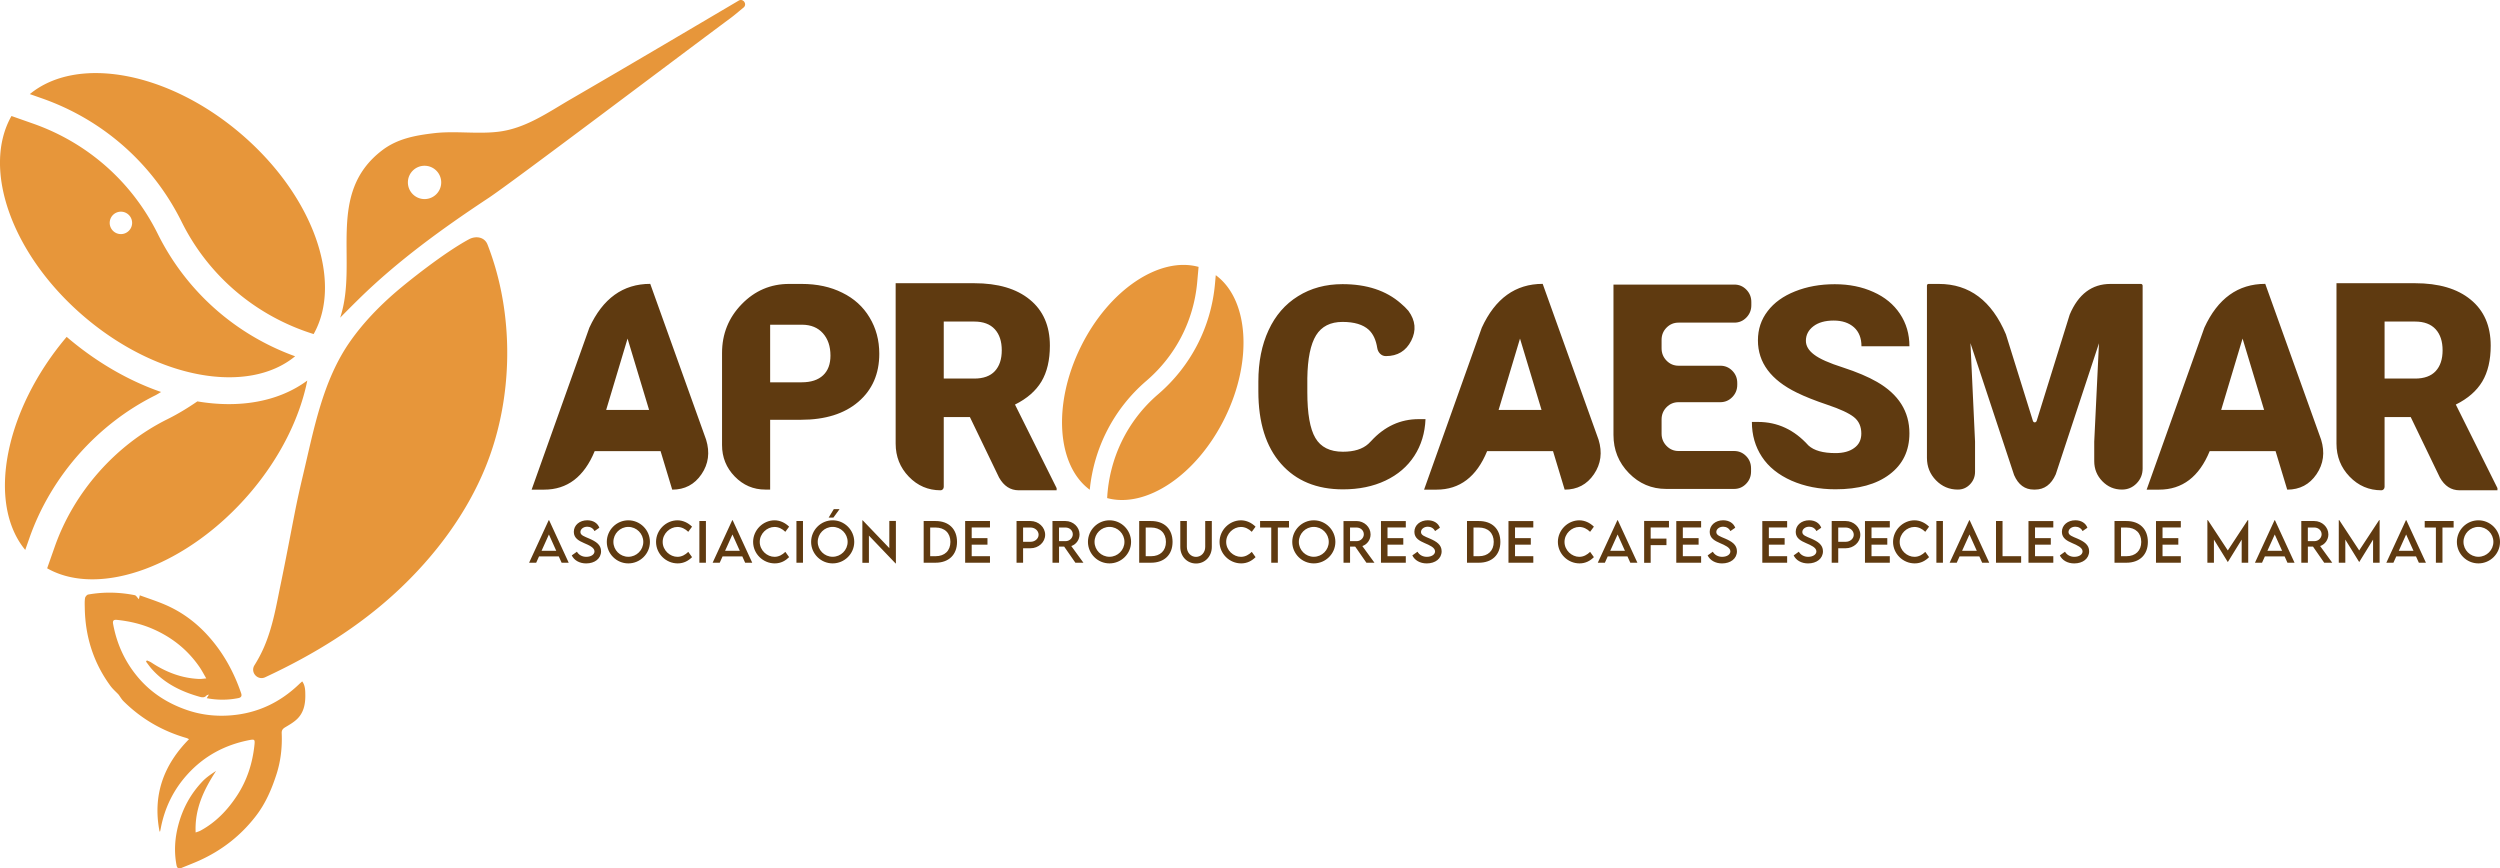 <svg xmlns="http://www.w3.org/2000/svg" height="340.108" viewBox="0 0 979.09 340.108" width="979.09"><path d="m933.887 163.332v27.334c0 .374-.121.693-.364.955-.243.263-.534.394-.871.394-4.875 0-9.026-1.78-12.458-5.343-3.431-3.56-5.145-7.872-5.145-12.935v-62.82h30.763c9.298 0 16.553 2.137 21.764 6.411 5.25 4.274 7.874 10.292 7.874 18.052 0 5.662-1.105 10.348-3.317 14.06-2.214 3.677-5.663 6.674-10.349 9l16.31 32.73v.843h-14.847c-3.263 0-5.831-1.666-7.705-5.004l-11.418-23.678h-10.237zm11.925-15.072c3.6 0 6.298-.974 8.099-2.924 1.799-1.95 2.697-4.668 2.697-8.155s-.898-6.224-2.697-8.212c-1.839-2.023-4.537-3.037-8.099-3.037h-11.925v22.328zm-80.421 28.43c-4.125 10.049-10.721 15.071-19.795 15.071h-4.894l22.61-63.438c5.246-11.435 13.196-17.153 23.846-17.153l21.877 61.021c1.538 4.987.937 9.496-1.8 13.525-2.737 4.032-6.563 6.046-11.475 6.046l-4.556-15.071h-25.813zm21.316-16.141-8.436-27.952-8.38 27.952zm-90.542 4.302c.149.375.384.563.702.563s.572-.187.761-.563l12.935-41.618c3.373-8.023 8.698-12.035 15.972-12.035h11.98c.148 0 .286.066.42.197.133.132.196.292.196.479v71.593c0 2.288-.786 4.238-2.362 5.849-1.574 1.613-3.485 2.418-5.735 2.418-3.001 0-5.561-1.087-7.678-3.262-2.118-2.173-3.178-4.799-3.178-7.873v-7.648l1.856-38.525-16.93 51.348c-1.761 3.975-4.462 5.961-8.098 5.961h-.505c-3.487 0-6.056-1.893-7.706-5.68l-17.098-51.685 1.8 38.581v11.811c0 1.911-.655 3.552-1.968 4.92-1.313 1.369-2.906 2.052-4.781 2.052-3.337 0-6.184-1.209-8.548-3.627-2.36-2.418-3.541-5.351-3.541-8.801v-67.432c0-.188.056-.347.168-.479.11-.13.261-.197.447-.197h4.051c11.961 0 20.717 6.58 26.266 19.74zm-70.127-1.518c-1.949-1.538-5.381-3.131-10.294-4.78-4.91-1.651-8.922-3.244-12.034-4.782-10.16-4.949-15.243-11.772-15.243-20.471 0-4.35 1.275-8.174 3.827-11.474 2.511-3.299 6.074-5.867 10.685-7.705 4.648-1.873 9.842-2.812 15.577-2.812 5.626 0 10.666 1.013 15.128 3.038 4.463 1.987 7.932 4.836 10.406 8.548 2.475 3.712 3.71 7.949 3.71 12.711h-18.783c0-3.186-.976-5.661-2.925-7.423-1.988-1.762-4.631-2.644-7.929-2.644-3.373 0-6.038.75-7.987 2.25s-2.923 3.393-2.923 5.68c0 1.989 1.066 3.788 3.204 5.4 2.138 1.649 5.925 3.337 11.36 5.06 5.399 1.764 9.824 3.637 13.273 5.625 8.474 4.874 12.709 11.585 12.709 20.134 0 6.824-2.585 12.185-7.76 16.085-5.138 3.9-12.204 5.849-21.203 5.849-6.337 0-12.073-1.125-17.207-3.375-5.14-2.287-9-5.398-11.588-9.335-2.623-3.974-3.937-8.53-3.937-13.667h2.419c7.611 0 14.172 3.055 19.685 9.167.036 0 .056.019.056.057 2.174 1.987 5.697 2.979 10.572 2.979 3.113 0 5.568-.674 7.368-2.023 1.836-1.313 2.756-3.188 2.756-5.625.002-2.774-.973-4.929-2.922-6.467zm-68.666-5.822c-1.839 0-3.402.657-4.697 1.968-1.29 1.313-1.938 2.908-1.938 4.781v5.567c0 1.876.648 3.479 1.938 4.809 1.295 1.331 2.858 1.996 4.697 1.996h21.764c1.839 0 3.404.658 4.697 1.97 1.295 1.313 1.941 2.924 1.941 4.836v1.237c0 1.875-.646 3.479-1.941 4.808-1.293 1.331-2.858 1.998-4.697 1.998h-26.599c-5.701 0-10.566-2.063-14.595-6.189-4.031-4.123-6.047-9.109-6.047-14.959v-58.883h47.354c1.835 0 3.403.666 4.697 1.996 1.294 1.333 1.938 2.934 1.938 4.809v1.294c0 1.874-.645 3.478-1.938 4.808-1.294 1.331-2.862 1.996-4.697 1.996h-21.878c-1.839 0-3.402.656-4.697 1.969-1.29 1.314-1.938 2.906-1.938 4.781v3.318c0 1.875.648 3.478 1.938 4.808 1.295 1.332 2.858 1.998 4.697 1.998h16.368c1.835 0 3.399.657 4.693 1.968 1.295 1.313 1.941 2.907 1.941 4.78v.732c0 1.875-.646 3.477-1.941 4.808-1.294 1.331-2.858 1.996-4.693 1.996zm-74.963 19.179c-4.125 10.049-10.724 15.071-19.798 15.071h-4.891l22.607-63.438c5.25-11.435 13.196-17.153 23.847-17.153l21.878 61.021c1.536 4.987.936 9.496-1.801 13.525-2.737 4.032-6.56 6.046-11.474 6.046l-4.554-15.071h-25.814zm21.314-16.141-8.435-27.952-8.38 27.952zm-49.824 17.996c-2.699 4.163-6.469 7.388-11.304 9.674-4.838 2.288-10.387 3.431-16.647 3.431-10.273 0-18.355-3.337-24.241-10.011-5.925-6.711-8.887-16.159-8.887-28.345v-3.88c0-7.648 1.331-14.341 3.992-20.077 2.663-5.775 6.507-10.218 11.532-13.33 5.024-3.15 10.835-4.725 17.434-4.725 9.483 0 17.097 2.513 22.831 7.537 1.09.899 2.082 1.875 2.983 2.925 2.773 3.786 3.138 7.685 1.095 11.697-2.043 4.013-5.353 6.018-9.925 6.018-.862 0-1.604-.3-2.223-.899-.617-.599-1.004-1.35-1.154-2.249-.485-3.151-1.592-5.531-3.317-7.144-2.251-2.062-5.679-3.093-10.291-3.093-4.725 0-8.175 1.743-10.349 5.231-2.176 3.524-3.32 9.13-3.431 16.815v5.511c0 8.362 1.047 14.325 3.149 17.885 2.099 3.6 5.697 5.4 10.799 5.4 4.349 0 7.666-1.032 9.953-3.095.376-.337.732-.693 1.069-1.068 5.248-5.737 11.472-8.606 18.67-8.606h2.643c-.219 5.437-1.682 10.238-4.381 14.398zm-184.291-15.213v27.334c0 .374-.121.693-.364.955-.244.263-.534.394-.871.394-4.874 0-9.026-1.78-12.457-5.343-3.433-3.56-5.146-7.872-5.146-12.935v-62.82h30.764c9.298 0 16.553 2.137 21.765 6.411 5.25 4.274 7.873 10.292 7.873 18.052 0 5.662-1.105 10.348-3.317 14.06-2.215 3.677-5.662 6.674-10.349 9l16.309 32.73v.843h-14.847c-3.261 0-5.829-1.666-7.704-5.004l-11.419-23.678h-10.237zm11.924-15.072c3.6 0 6.298-.974 8.098-2.924s2.698-4.668 2.698-8.155-.898-6.224-2.698-8.212c-1.839-2.023-4.536-3.037-8.098-3.037h-11.925v22.328zm-79.915 43.473h-1.91c-4.649 0-8.635-1.706-11.951-5.117-3.318-3.412-4.978-7.518-4.978-12.317v-36.051c0-7.46 2.566-13.835 7.702-19.121 5.138-5.288 11.325-7.931 18.561-7.931h4.948c6 0 11.287 1.145 15.861 3.431 4.611 2.249 8.173 5.475 10.686 9.673 2.55 4.2 3.824 8.942 3.824 14.229 0 7.874-2.737 14.155-8.212 18.841-5.474 4.687-12.972 7.029-22.496 7.029h-12.035zm12.372-42.011c3.639 0 6.431-.918 8.38-2.755 1.914-1.799 2.871-4.368 2.871-7.705 0-3.637-.996-6.561-2.981-8.774-1.951-2.173-4.631-3.279-8.043-3.318h-12.599v22.553h12.372zm-81.092 26.968c-4.124 10.049-10.724 15.071-19.797 15.071h-4.892l22.608-63.438c5.251-11.435 13.196-17.153 23.846-17.153l21.878 61.021c1.537 4.987.936 9.496-1.8 13.525-2.737 4.032-6.561 6.046-11.474 6.046l-4.555-15.071h-25.814zm21.313-16.141-8.435-27.952-8.38 27.952zm707.993 51.689c0-4.659 3.79-8.468 8.441-8.468 4.638 0 8.446 3.809 8.446 8.468 0 4.62-3.809 8.408-8.458 8.408-4.639 0-8.429-3.788-8.429-8.408zm14.294-.019c0-3.232-2.643-5.865-5.864-5.865s-5.846 2.633-5.846 5.865c0 3.211 2.625 5.834 5.846 5.834 3.222 0 5.864-2.623 5.864-5.834zm-15.567-5.623h-4.376v13.787h-2.574v-13.787h-4.377v-2.542h11.327zm-14.737 11.305h-7.73l-1.115 2.481h-2.774l7.677-16.663h.155l7.677 16.663h-2.775zm-.995-2.199-2.865-6.382-2.877 6.382zm-13.258-12.003v16.684h-2.563v-9.055l-5.42 8.783h-.02l-5.43-8.793v9.066h-2.563v-16.684h.192l7.809 11.872 7.802-11.872h.193zm-21.698 16.683-4.397-6.321h-2.005v6.321h-2.563l-.011-16.328h5.075c3.04 0 5.532 2.339 5.532 5.247 0 2.107-1.357 3.94-3.233 4.549l4.752 6.532zm-3.839-8.447c1.54.011 2.826-1.235 2.826-2.694 0-1.519-1.307-2.645-2.826-2.645h-2.573v5.339zm-11.668 5.966h-7.73l-1.114 2.481h-2.774l7.677-16.663h.152l7.68 16.663h-2.776zm-.993-2.199-2.868-6.382-2.878 6.382zm-13.261-12.003v16.684h-2.563v-9.055l-5.419 8.783h-.021l-5.429-8.793v9.066h-2.562v-16.684h.191l7.809 11.872 7.803-11.872h.191zm-33.558 2.877v4.184h6.18v2.553h-6.18v4.518h7.161v2.552h-9.725v-16.328h9.725v2.522h-7.161zm-5.743 5.662c0 5.015-3.231 8.144-8.42 8.144h-4.648v-16.328h4.648c5.188-.011 8.42 3.13 8.42 8.184zm-2.594-.009c0-3.464-2.25-5.633-5.835-5.633h-2.087v11.234h2.117c3.567 0 5.805-2.158 5.805-5.601zm-31.886 5.287 2.024-1.448c.729 1.277 2.087 2.006 3.656 2.006 1.834 0 3.224-.882 3.224-2.128 0-1.51-2.147-2.421-4.054-3.242-1.914-.851-4.041-1.844-4.041-4.407 0-2.675 2.318-4.538 5.258-4.538 2.329 0 4.07 1.125 4.74 2.917l-1.903 1.318c-.508-1.104-1.633-1.723-2.817-1.723-1.5 0-2.693.933-2.693 2.086 0 1.276 1.509 1.732 3.492 2.583 2.584 1.134 4.59 2.38 4.59 4.954 0 2.898-2.512 4.761-5.825 4.761-2.685.002-4.72-1.255-5.651-3.139zm-9.715-10.94v4.184h6.181v2.553h-6.181v4.518h7.163v2.552h-9.725v-16.328h9.725v2.522h-7.163zm-5.439 11.254v2.552h-9.846v-16.328h2.563v13.776zm-16.38.071h-7.729l-1.114 2.481h-2.776l7.68-16.663h.152l7.678 16.663h-2.775zm-.993-2.199-2.864-6.382-2.879 6.382zm-15.82-11.648h2.562v16.328h-2.562zm-16.968 8.175c0-4.599 3.839-8.458 8.427-8.458 2.118.03 4.072.931 5.675 2.491l-1.488 2.017c-1.146-1.146-2.634-1.905-4.235-1.905-2.958 0-5.784 2.594-5.784 5.865 0 3.292 2.865 5.836 5.794 5.836 1.673 0 3.11-.832 4.235-1.946l1.479 2.068c-1.408 1.387-3.201 2.45-5.633 2.45-4.631-.001-8.47-3.81-8.47-8.418zm-38.928 5.287 2.025-1.448c.728 1.277 2.087 2.006 3.657 2.006 1.833 0 3.221-.882 3.221-2.128 0-1.51-2.148-2.421-4.054-3.242-1.913-.851-4.04-1.844-4.04-4.407 0-2.675 2.32-4.538 5.257-4.538 2.331 0 4.073 1.125 4.74 2.917l-1.903 1.318c-.506-1.104-1.632-1.723-2.816-1.723-1.5 0-2.696.933-2.696 2.086 0 1.276 1.511 1.732 3.496 2.583 2.583 1.134 4.591 2.38 4.591 4.954 0 2.898-2.513 4.761-5.826 4.761-2.685.002-4.721-1.255-5.652-3.139zm30.489-10.94v4.184h6.181v2.553h-6.181v4.518h7.162v2.552h-9.725v-16.328h9.725v2.522h-7.162zm-40.204 0v4.184h6.18v2.553h-6.18v4.518h7.161v2.552h-9.725v-16.328h9.725v2.522h-7.161zm-23.975 10.94 2.025-1.448c.729 1.277 2.087 2.006 3.657 2.006 1.833 0 3.222-.882 3.222-2.128 0-1.51-2.148-2.421-4.052-3.242-1.916-.851-4.043-1.844-4.043-4.407 0-2.675 2.319-4.538 5.259-4.538 2.327 0 4.07 1.125 4.741 2.917l-1.905 1.318c-.509-1.104-1.631-1.723-2.817-1.723-1.498 0-2.691.933-2.691 2.086 0 1.276 1.508 1.732 3.491 2.583 2.585 1.134 4.59 2.38 4.59 4.954 0 2.898-2.514 4.761-5.824 4.761-2.686.002-4.722-1.255-5.653-3.139zm-9.714-10.94v4.184h6.179v2.553h-6.179v4.518h7.161v2.552h-9.725v-16.328h9.725v2.522h-7.161zm-12.593-.01v4.366h6.181v2.554h-6.181v6.918h-2.56v-16.391h9.724v2.552h-7.164zm-9.094 11.335h-7.729l-1.113 2.481h-2.776l7.679-16.663h.151l7.679 16.663h-2.776zm-.993-2.199-2.866-6.382-2.877 6.382zm-26.257-3.473c0-4.599 3.839-8.458 8.429-8.458 2.118.03 4.071.931 5.672 2.491l-1.487 2.017c-1.146-1.146-2.635-1.905-4.236-1.905-2.957 0-5.783 2.594-5.783 5.865 0 3.292 2.867 5.836 5.794 5.836 1.673 0 3.109-.832 4.234-1.946l1.479 2.068c-1.406 1.387-3.2 2.45-5.632 2.45-4.631-.001-8.47-3.81-8.47-8.418zm-16.783-5.653v4.184h6.18v2.553h-6.18v4.518h7.161v2.552h-9.725v-16.328h9.725v2.522h-7.161zm-5.742 5.662c0 5.015-3.233 8.144-8.42 8.144h-4.649v-16.328h4.649c5.187-.011 8.42 3.13 8.42 8.184zm-2.595-.009c0-3.464-2.249-5.633-5.834-5.633h-2.088v11.234h2.118c3.566 0 5.804-2.158 5.804-5.601zm-31.886 5.287 2.025-1.448c.728 1.277 2.087 2.006 3.656 2.006 1.834 0 3.224-.882 3.224-2.128 0-1.51-2.148-2.421-4.054-3.242-1.915-.851-4.042-1.844-4.042-4.407 0-2.675 2.319-4.538 5.259-4.538 2.327 0 4.07 1.125 4.74 2.917l-1.903 1.318c-.51-1.104-1.632-1.723-2.818-1.723-1.5 0-2.693.933-2.693 2.086 0 1.276 1.509 1.732 3.494 2.583 2.584 1.134 4.589 2.38 4.589 4.954 0 2.898-2.512 4.761-5.825 4.761-2.685.002-4.722-1.255-5.652-3.139zm-9.714-10.94v4.184h6.179v2.553h-6.179v4.518h7.163v2.552h-9.727v-16.328h9.727v2.522h-7.163zm-8.266 13.806-4.396-6.321h-2.006v6.321h-2.563l-.011-16.328h5.077c3.039 0 5.53 2.339 5.53 5.247 0 2.107-1.357 3.94-3.233 4.549l4.752 6.532zm-3.839-8.447c1.539.011 2.826-1.235 2.826-2.694 0-1.519-1.308-2.645-2.826-2.645h-2.574v5.339zm-25.202.303c0-4.659 3.788-8.468 8.438-8.468 4.638 0 8.446 3.809 8.446 8.468 0 4.62-3.809 8.408-8.457 8.408-4.639 0-8.427-3.788-8.427-8.408zm14.292-.019c0-3.232-2.644-5.865-5.864-5.865-3.222 0-5.847 2.633-5.847 5.865 0 3.211 2.625 5.834 5.847 5.834 3.22 0 5.864-2.623 5.864-5.834zm-15.568-5.623h-4.375v13.787h-2.575v-13.787h-4.376v-2.542h11.326zm-27.198 5.633c0-4.599 3.84-8.458 8.428-8.458 2.116.03 4.071.931 5.673 2.491l-1.489 2.017c-1.144-1.146-2.635-1.905-4.233-1.905-2.958 0-5.784 2.594-5.784 5.865 0 3.292 2.866 5.836 5.794 5.836 1.672 0 3.11-.832 4.234-1.946l1.479 2.068c-1.408 1.387-3.201 2.45-5.633 2.45-4.629-.001-8.469-3.81-8.469-8.418zm-15.378 1.965v-10.14h2.573v10.13c0 2.258 1.59 3.909 3.588 3.909 1.994 0 3.603-1.651 3.603-3.909v-10.13h2.584v10.14c0 3.747-2.703 6.494-6.178 6.494-3.474 0-6.17-2.747-6.17-6.494zm-3.027-1.956c0 5.015-3.232 8.144-8.418 8.144h-4.649v-16.328h4.649c5.186-.011 8.418 3.13 8.418 8.184zm-2.594-.009c0-3.464-2.248-5.633-5.835-5.633h-2.086v11.234h2.116c3.568 0 5.805-2.158 5.805-5.601zm-30.54.009c0-4.659 3.788-8.468 8.438-8.468 4.64 0 8.447 3.809 8.447 8.468 0 4.62-3.808 8.408-8.458 8.408-4.639 0-8.427-3.788-8.427-8.408zm14.291-.019c0-3.232-2.643-5.865-5.864-5.865-3.223 0-5.846 2.633-5.846 5.865 0 3.211 2.623 5.834 5.846 5.834 3.222 0 5.864-2.623 5.864-5.834zm-19.213 8.163-4.397-6.321h-2.005v6.321h-2.564l-.011-16.328h5.075c3.04 0 5.531 2.339 5.531 5.247 0 2.107-1.358 3.94-3.232 4.549l4.752 6.532zm-3.84-8.447c1.54.011 2.826-1.235 2.826-2.694 0-1.519-1.307-2.645-2.826-2.645h-2.573v5.339zm300.037-7.881h5.461c3.16 0 5.744 2.42 5.744 5.388 0 2.907-2.584 5.278-5.744 5.278h-2.897v5.662h-2.564zm8.641 5.368c0-1.56-1.43-2.827-3.181-2.827h-2.897v5.582l2.897.01c1.752.011 3.181-1.235 3.181-2.765zm-327.883-5.368h5.46c3.161 0 5.745 2.42 5.745 5.388 0 2.907-2.584 5.278-5.745 5.278h-2.896v5.662h-2.564zm8.64 5.368c0-1.56-1.428-2.827-3.181-2.827h-2.896v5.582l2.896.01c1.753.011 3.181-1.235 3.181-2.765zm-26.205-2.846v4.184h6.179v2.553h-6.179v4.518h7.161v2.552h-9.724v-16.328h9.724v2.522h-7.161zm-5.744 5.662c0 5.015-3.229 8.144-8.417 8.144h-4.648v-16.328h4.648c5.187-.011 8.417 3.13 8.417 8.184zm-2.593-.009c0-3.464-2.247-5.633-5.834-5.633h-2.086v11.234h2.116c3.567 0 5.804-2.158 5.804-5.601zm-21.35-8.216v16.653h-.121l-10.444-10.909v10.647h-2.564v-16.633h.131l10.424 10.889v-10.646h2.574zm-33.197 8.225c0-4.659 3.789-8.468 8.438-8.468 4.642 0 8.45 3.809 8.45 8.468 0 4.62-3.809 8.408-8.46 8.408-4.638 0-8.428-3.788-8.428-8.408zm14.295-.019c0-3.232-2.644-5.865-5.866-5.865-3.221 0-5.844 2.633-5.844 5.865 0 3.211 2.623 5.834 5.844 5.834 3.223 0 5.866-2.623 5.866-5.834zm-7.426-9.513 2.007-3.312h2.259l-2.412 3.312zm-12.621 1.348h2.563v16.328h-2.563zm-16.968 8.175c0-4.599 3.841-8.458 8.43-8.458 2.115.03 4.072.931 5.672 2.491l-1.489 2.017c-1.145-1.146-2.635-1.905-4.233-1.905-2.958 0-5.785 2.594-5.785 5.865 0 3.292 2.867 5.836 5.796 5.836 1.669 0 3.109-.832 4.232-1.946l1.48 2.068c-1.409 1.387-3.201 2.45-5.632 2.45-4.63-.001-8.471-3.81-8.471-8.418zm-4.231 5.672h-7.732l-1.112 2.481h-2.777l7.681-16.663h.152l7.677 16.663h-2.776zm-.996-2.199-2.865-6.382-2.878 6.382zm-15.82-11.648h2.563v16.328h-2.563zm-16.968 8.175c0-4.599 3.84-8.458 8.43-8.458 2.117.03 4.071.931 5.672 2.491l-1.487 2.017c-1.147-1.146-2.635-1.905-4.236-1.905-2.957 0-5.783 2.594-5.783 5.865 0 3.292 2.867 5.836 5.794 5.836 1.672 0 3.109-.832 4.234-1.946l1.479 2.068c-1.406 1.387-3.201 2.45-5.632 2.45-4.631-.001-8.471-3.81-8.471-8.418zm-19.286.009c0-4.659 3.789-8.468 8.439-8.468 4.639 0 8.447 3.809 8.447 8.468 0 4.62-3.809 8.408-8.459 8.408-4.638 0-8.427-3.788-8.427-8.408zm14.293-.019c0-3.232-2.645-5.865-5.866-5.865s-5.844 2.633-5.844 5.865c0 3.211 2.623 5.834 5.844 5.834s5.866-2.623 5.866-5.834zm-28.02 5.297 2.026-1.448c.73 1.277 2.087 2.006 3.657 2.006 1.833 0 3.221-.882 3.221-2.128 0-1.51-2.147-2.421-4.052-3.242-1.913-.851-4.041-1.844-4.041-4.407 0-2.675 2.319-4.538 5.256-4.538 2.332 0 4.075 1.125 4.742 2.917l-1.905 1.318c-.505-1.104-1.63-1.723-2.815-1.723-1.499 0-2.695.933-2.695 2.086 0 1.276 1.509 1.732 3.496 2.583 2.582 1.134 4.589 2.38 4.589 4.954 0 2.898-2.512 4.761-5.825 4.761-2.685.002-4.721-1.255-5.654-3.139zm-5.083.385h-7.727l-1.117 2.481h-2.774l7.679-16.663h.15l7.679 16.663h-2.774zm-.993-2.199-2.867-6.382-2.878 6.382z" fill="#5f3a10"></path><path d="m475.835 111.131c-1.516 16.881-9.439 32.268-22.301 43.3-12.099 10.381-19.091 25.059-19.932 40.635 15.256 4.13 35.097-9.013 46.098-31.405 11.084-22.55 9.27-46.479-3.563-55.896zm-52.604 24.783c-11.079 22.546-9.27 46.47 3.561 55.888 1.612-16.382 9.369-31.672 22.192-42.671 11.465-9.85 18.529-23.565 19.884-38.624l.54-5.981c-15.267-4.197-35.159 8.956-46.177 31.388zm-360.121 17.607c-12.449-4.295-25.104-11.459-36.835-21.448-.055-.047-.102-.097-.158-.148-24.297 28.648-31.377 65.072-16.23 83.448l1.677-4.778c8.426-23.968 26.548-44.496 49.301-55.78.78-.387 1.48-.885 2.245-1.294zm14.187 3.678c-3.741 2.566-7.636 4.948-11.774 6.998-20.291 10.078-36.545 28.5-44.068 49.876l-2.987 8.494c20.632 11.726 55.314-1.148 79.596-29.67 11.861-13.93 19.382-29.451 22.286-43.855-11.295 8.33-26.589 10.944-43.053 8.157zm-60.833-118.667c23.969 8.424 43.399 25.613 54.685 48.363 10.621 21.404 29.363 36.977 51.684 43.939 11.627-20.637-.152-54.309-28.627-78.551-28.677-24.413-64.105-30.606-82.519-15.431zm16.607 85.563c28.673 24.411 64.096 30.604 82.512 15.436-23.206-8.385-42.563-25.295-53.815-47.976-10.077-20.293-27.399-35.612-48.778-43.134l-8.491-2.987c-11.727 20.631.049 54.378 28.572 78.661zm256.213-123.843c-21.88 12.905-43.745 25.833-65.72 38.583-9.108 5.286-17.835 11.533-28.543 12.776-8.293.965-16.657-.415-24.955.543-7.359.852-14.355 2.146-20.253 6.605-22.467 16.979-9.316 43.76-16.589 65.66 2.422-2.476 4.874-4.926 7.351-7.357 15.369-15.072 32.874-27.706 50.788-39.55 9.149-6.05 73.427-54.629 94.654-70.356 1.777-1.316 3.44-2.781 5.159-4.173 1.605-1.297-.113-3.781-1.892-2.731zm-123.01 77.712c-3.6 0-6.523-2.92-6.523-6.521 0-3.603 2.923-6.523 6.523-6.523 3.604 0 6.522 2.92 6.522 6.523 0 3.602-2.918 6.521-6.522 6.521zm17.362 15.761c-9.892 5.363-23.871 16.569-28.341 20.404-6.789 5.825-13.02 12.283-18.104 19.51-10.88 15.458-14.264 34.627-18.577 52.695-1.145 4.8-2.213 9.622-3.164 14.464-1.827 9.317-3.566 18.629-5.508 27.945-1.698 8.163-3.029 16.542-6.505 24.627-1.052 2.444-2.309 4.83-3.768 7.148-1.742 2.772 1.204 6.104 4.172 4.724l.137-.066c19.074-8.88 36.36-19.585 51.145-33.236 15.666-14.464 27.73-31.19 34.922-48.748 11.193-27.333 11.458-60.374.878-87.438-1.145-2.926-4.522-3.528-7.287-2.029zm-137.127 178.36c-1.092-1.147-2.325-2.193-3.253-3.463-6.65-9.066-9.863-19.291-10.049-30.497-.021-1.295-.094-2.606.097-3.872.082-.536.728-1.317 1.218-1.407 6.085-1.084 12.178-.956 18.233.244.568.11.994.94 1.639 1.587.079-.329.175-.736.363-1.53 3.38 1.246 6.874 2.346 10.212 3.81 6.237 2.729 11.643 6.709 16.239 11.729 6.076 6.637 10.35 14.342 13.243 22.836.376 1.102-.034 1.67-1.115 1.887-4.063.806-8.124.833-12.369.026.274-.454.488-.805.869-1.434-.518.197-.813.217-.947.375-.767.896-1.634.807-2.673.517-7.221-2.019-13.748-5.215-18.815-10.925-.796-.898-1.479-1.904-2.215-2.861.118-.158.235-.315.352-.473.587.277 1.217.489 1.753.842 5.711 3.767 11.89 6.168 18.794 6.433.743.03 1.493-.115 2.701-.216-.995-1.695-1.718-3.109-2.607-4.404-4.66-6.792-10.838-11.718-18.389-14.996-4.464-1.939-9.112-3.012-13.933-3.519-1.374-.144-1.794.289-1.547 1.627 1.438 7.807 4.611 14.777 9.753 20.872 5.219 6.185 11.831 10.322 19.381 12.876 5.419 1.834 11.098 2.47 16.864 2.021 10.577-.819 19.534-5.115 27.098-12.468.147-.144.309-.278.474-.399.08-.06.282-.325.5-.418 1.195 1.613 1.196 3.736 1.198 5.639.006 3.373-.683 6.578-3.146 9.003-1.357 1.341-3.097 2.327-4.757 3.32-.951.576-1.396 1.157-1.346 2.319.237 5.479-.375 10.898-2.055 16.107-1.857 5.748-4.21 11.274-7.941 16.153-5.92 7.746-13.335 13.541-22.172 17.552-2.311 1.047-4.689 1.942-7.033 2.913-1.179.486-1.77.176-2.017-1.161-.966-5.234-.654-10.31.701-15.503 1.741-6.643 4.875-12.38 9.568-17.282 1.508-1.573 3.382-2.789 5.249-4.035-4.743 7.292-8.444 14.848-8.001 24.13.788-.298 1.364-.441 1.87-.717 6.074-3.287 10.685-8.131 14.408-13.843 3.922-6.018 6.029-12.703 6.763-19.83.212-2.05-.011-2.18-1.982-1.803-9.512 1.839-17.65 6.167-24.196 13.346-5.551 6.089-9.031 13.23-10.549 21.327-.068.355-.146.711-.226 1.064-.007.029-.084.042-.215.102-2.758-14.133 1.477-26.008 11.524-36.194-.359-.173-.64-.361-.945-.447-9.451-2.723-17.708-7.494-24.695-14.421-.753-.748-1.288-1.714-1.929-2.578l-.004.067zm5.234-184.794a4.39 4.39 0 0 1 -4.39 4.39 4.39 4.39 0 0 1 -4.39-4.39 4.39 4.39 0 0 1 4.39-4.39 4.39 4.39 0 0 1 4.39 4.39z" fill="#e7963a"></path></svg>
